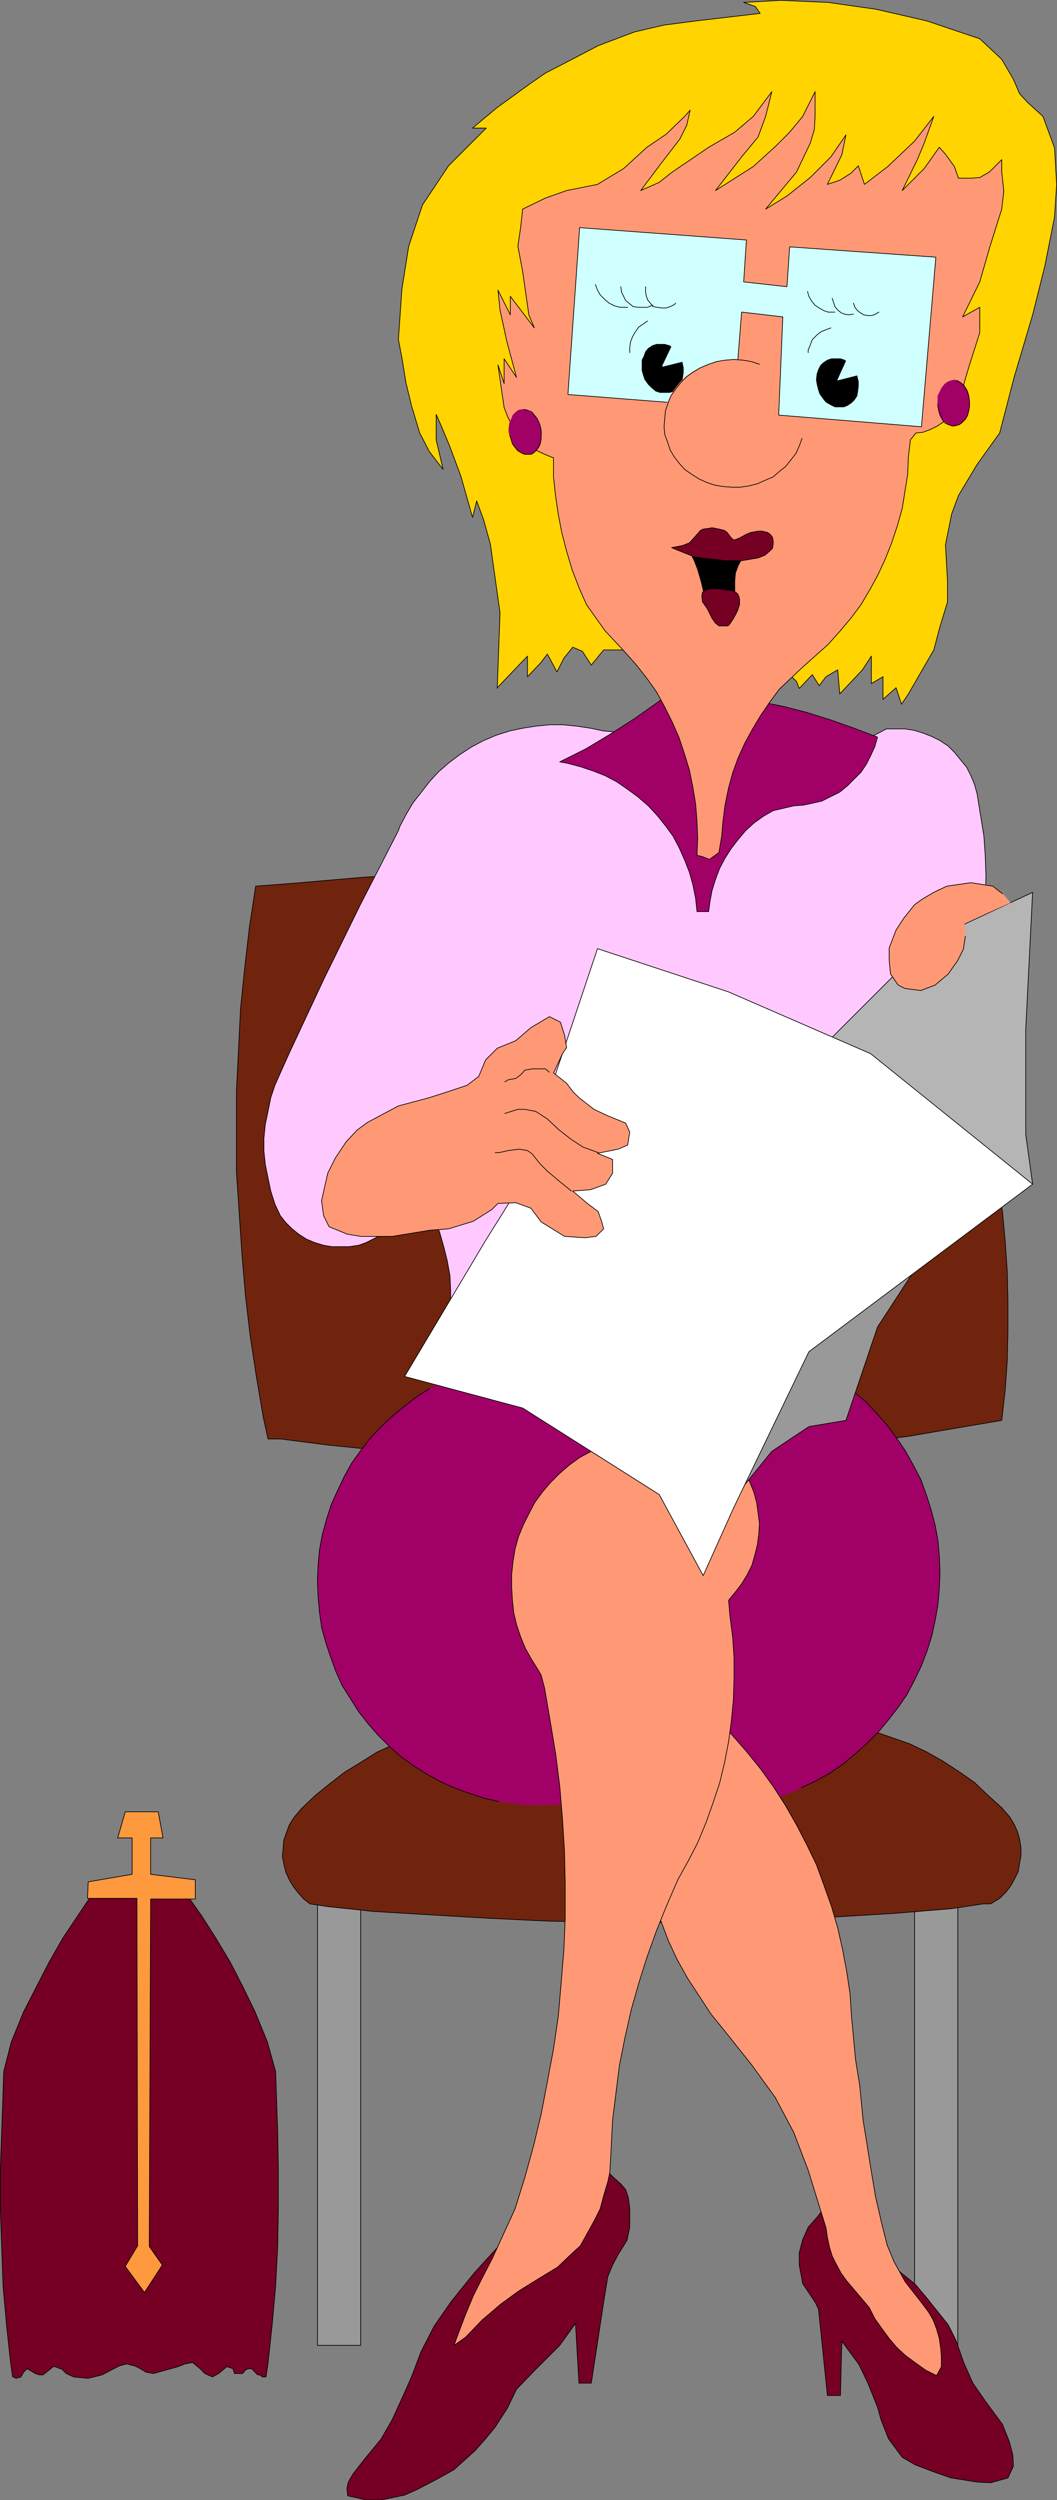 <?xml version="1.0" encoding="UTF-8" standalone="no"?>
<svg
   version="1.0"
   width="65.844mm"
   height="155.668mm"
   id="svg79"
   sodipodi:docname="Waiting 2.wmf"
   xmlns:inkscape="http://www.inkscape.org/namespaces/inkscape"
   xmlns:sodipodi="http://sodipodi.sourceforge.net/DTD/sodipodi-0.dtd"
   xmlns="http://www.w3.org/2000/svg"
   xmlns:svg="http://www.w3.org/2000/svg">
  <rect width="100%" height="100%" fill="#808080" stroke="none"/>
  <sodipodi:namedview
     id="namedview79"
     pagecolor="#ffffff"
     bordercolor="#000000"
     borderopacity="0.25"
     inkscape:showpageshadow="2"
     inkscape:pageopacity="0.0"
     inkscape:pagecheckerboard="0"
     inkscape:deskcolor="#d1d1d1"
     inkscape:document-units="mm" />
  <defs
     id="defs1">
    <pattern
       id="WMFhbasepattern"
       patternUnits="userSpaceOnUse"
       width="6"
       height="6"
       x="0"
       y="0" />
  </defs>
  <path
     style="fill:#999999;fill-opacity:1;fill-rule:evenodd;stroke:none"
     d="M 74.738,551.914 V 443.81 H 84.919 V 551.914 H 74.738 Z"
     id="path1" />
  <path
     style="fill:none;stroke:#000000;stroke-width:0.162px;stroke-linecap:round;stroke-linejoin:round;stroke-miterlimit:4;stroke-dasharray:none;stroke-opacity:1"
     d="M 74.738,551.914 V 443.81 H 84.919 V 551.914 H 74.738 v 0"
     id="path2" />
  <path
     style="fill:#999999;fill-opacity:1;fill-rule:evenodd;stroke:none"
     d="M 215.327,551.914 V 443.81 h 10.181 v 108.104 z"
     id="path3" />
  <path
     style="fill:none;stroke:#000000;stroke-width:0.162px;stroke-linecap:round;stroke-linejoin:round;stroke-miterlimit:4;stroke-dasharray:none;stroke-opacity:1"
     d="M 215.327,551.914 V 443.81 h 10.181 V 551.914 H 215.327 v 0"
     id="path4" />
  <path
     style="fill:#70240d;fill-opacity:1;fill-rule:evenodd;stroke:none"
     d="m 202.561,406.321 11.635,4.04 4.04,1.939 3.717,2.101 3.717,2.424 3.717,2.585 3.232,3.07 3.232,2.909 1.939,2.262 0.97,1.616 0.808,1.778 0.485,1.778 0.323,1.939 V 436.7 l -0.323,1.778 -0.323,1.939 -0.808,1.616 -0.97,1.778 -1.131,1.454 -1.454,1.454 -2.101,1.293 h -1.778 l -7.433,1.131 -13.736,1.131 -13.413,0.808 -13.736,0.808 -13.736,0.323 -13.574,0.162 h -13.736 l -13.574,-0.323 -13.574,-0.646 -13.736,-0.808 -13.413,-0.808 -10.665,-1.131 -4.202,-0.646 -1.454,-1.131 -1.293,-1.454 -1.131,-1.454 -0.97,-1.616 -0.808,-1.778 -0.485,-1.939 -0.323,-1.778 0.162,-1.939 0.162,-1.939 0.646,-1.778 0.646,-1.778 1.131,-1.778 1.778,-2.101 3.232,-3.07 3.394,-2.747 3.555,-2.747 3.717,-2.262 3.878,-2.424 3.878,-1.778 4.202,-1.778 105.846,-2.424 v 0 z"
     id="path5" />
  <path
     style="fill:none;stroke:#000000;stroke-width:0.162px;stroke-linecap:round;stroke-linejoin:round;stroke-miterlimit:4;stroke-dasharray:none;stroke-opacity:1"
     d="m 202.561,406.321 11.635,4.04 4.04,1.939 3.717,2.101 3.717,2.424 3.717,2.585 3.232,3.07 3.232,2.909 1.939,2.262 0.97,1.616 0.808,1.778 0.485,1.778 0.323,1.939 V 436.7 l -0.323,1.778 -0.323,1.939 -0.808,1.616 -0.97,1.778 -1.131,1.454 -1.454,1.454 -2.101,1.293 h -1.778 l -7.433,1.131 -13.736,1.131 -13.413,0.808 -13.736,0.808 -13.736,0.323 -13.574,0.162 h -13.736 l -13.574,-0.323 -13.574,-0.646 -13.736,-0.808 -13.413,-0.808 -10.665,-1.131 -4.202,-0.646 -1.454,-1.131 -1.293,-1.454 -1.131,-1.454 -0.97,-1.616 -0.808,-1.778 -0.485,-1.939 -0.323,-1.778 0.162,-1.939 0.162,-1.939 0.646,-1.778 0.646,-1.778 1.131,-1.778 1.778,-2.101 3.232,-3.07 3.394,-2.747 3.555,-2.747 3.717,-2.262 3.878,-2.424 3.878,-1.778 4.202,-1.778 105.846,-2.424 v 0"
     id="path6" />
  <path
     style="fill:#70240d;fill-opacity:1;fill-rule:evenodd;stroke:none"
     d="m 234.234,274.301 0.808,3.878 0.97,6.948 0.646,6.948 0.485,7.11 0.162,6.948 v 7.11 l -0.162,6.948 -0.485,6.948 -0.808,7.11 -10.504,1.778 -11.312,1.939 -11.312,1.454 -11.473,1.454 -11.312,1.131 -11.473,0.646 -11.312,0.646 -11.473,0.323 h -11.473 l -11.473,-0.162 -11.312,-0.485 -11.312,-0.646 -11.473,-1.131 -11.312,-1.131 -11.312,-1.454 h -2.909 l -1.131,-5.171 -1.616,-9.534 -1.454,-9.534 -1.131,-9.695 -0.808,-9.534 -0.646,-9.695 -0.646,-9.534 v -9.695 -9.534 l 0.485,-9.695 0.485,-9.695 0.97,-9.534 1.131,-9.695 1.454,-9.534 8.565,-0.646 16.806,-1.454 16.968,-0.97 16.806,-0.808 16.968,-0.485 98.089,70.131 v 0 z"
     id="path7" />
  <path
     style="fill:none;stroke:#000000;stroke-width:0.162px;stroke-linecap:round;stroke-linejoin:round;stroke-miterlimit:4;stroke-dasharray:none;stroke-opacity:1"
     d="m 234.234,274.301 0.808,3.878 0.97,6.948 0.646,6.948 0.485,7.11 0.162,6.948 v 7.11 l -0.162,6.948 -0.485,6.948 -0.808,7.11 -10.504,1.778 -11.312,1.939 -11.312,1.454 -11.473,1.454 -11.312,1.131 -11.473,0.646 -11.312,0.646 -11.473,0.323 h -11.473 l -11.473,-0.162 -11.312,-0.485 -11.312,-0.646 -11.473,-1.131 -11.312,-1.131 -11.312,-1.454 h -2.909 l -1.131,-5.171 -1.616,-9.534 -1.454,-9.534 -1.131,-9.695 -0.808,-9.534 -0.646,-9.695 -0.646,-9.534 v -9.695 -9.534 l 0.485,-9.695 0.485,-9.695 0.97,-9.534 1.131,-9.695 1.454,-9.534 8.565,-0.646 16.806,-1.454 16.968,-0.97 16.806,-0.808 16.968,-0.485 98.089,70.131 v 0"
     id="path8" />
  <path
     style="fill:#750023;fill-opacity:1;fill-rule:evenodd;stroke:none"
     d="m 143.094,511.032 1.454,1.454 1.616,1.454 1.131,1.293 0.646,1.939 0.323,2.424 v 4.525 l -0.646,3.07 -2.101,3.393 -1.293,2.424 -1.131,2.747 -0.97,5.979 -2.909,19.068 h -2.909 l -0.808,-14.058 -3.717,5.171 -5.817,5.817 -4.363,4.525 -2.101,4.363 -2.909,4.525 -2.262,2.747 -2.424,2.747 -5.009,4.525 -4.04,2.262 -4.686,2.424 -2.909,1.293 -5.494,1.131 h -3.555 l -4.363,-0.97 -0.162,-1.778 0.323,-1.454 1.131,-1.939 2.909,-3.717 3.717,-4.525 2.586,-4.525 2.586,-5.656 1.939,-4.363 2.262,-5.979 3.07,-5.979 4.04,-5.817 5.333,-6.625 4.848,-5.332 3.717,-3.878 5.817,-3.07 17.129,-11.473 v 0 z"
     id="path9" />
  <path
     style="fill:none;stroke:#000000;stroke-width:0.162px;stroke-linecap:round;stroke-linejoin:round;stroke-miterlimit:4;stroke-dasharray:none;stroke-opacity:1"
     d="m 143.094,511.032 1.454,1.454 1.616,1.454 1.131,1.293 0.646,1.939 0.323,2.424 v 4.525 l -0.646,3.07 -2.101,3.393 -1.293,2.424 -1.131,2.747 -0.97,5.979 -2.909,19.068 h -2.909 l -0.808,-14.058 -3.717,5.171 -5.817,5.817 -4.363,4.525 -2.101,4.363 -2.909,4.525 -2.262,2.747 -2.424,2.747 -5.009,4.525 -4.04,2.262 -4.686,2.424 -2.909,1.293 -5.494,1.131 h -3.555 l -4.363,-0.97 -0.162,-1.778 0.323,-1.454 1.131,-1.939 2.909,-3.717 3.717,-4.525 2.586,-4.525 2.586,-5.656 1.939,-4.363 2.262,-5.979 3.07,-5.979 4.04,-5.817 5.333,-6.625 4.848,-5.332 3.717,-3.878 5.817,-3.07 17.129,-11.473 v 0"
     id="path10" />
  <path
     style="fill:#750023;fill-opacity:1;fill-rule:evenodd;stroke:none"
     d="m 194.805,518.304 -2.101,3.07 -2.424,2.747 -1.293,2.909 -0.808,3.07 v 2.909 l 0.808,4.363 2.909,4.363 0.808,1.616 2.101,20.36 h 3.07 l 0.323,-12.766 4.04,5.494 2.101,4.363 2.262,5.656 0.808,2.909 1.778,4.525 3.232,4.363 3.07,1.778 4.686,1.778 3.717,1.293 6.141,0.97 3.232,0.162 4.04,-1.131 1.293,-2.747 -0.162,-2.747 -0.808,-3.07 -1.616,-4.04 -4.04,-5.494 -2.909,-4.201 -2.101,-4.686 -1.939,-5.494 -1.778,-3.555 -5.171,-6.464 -2.586,-3.07 -5.979,-4.848 -5.979,-4.04 -8.726,-10.342 z"
     id="path11" />
  <path
     style="fill:none;stroke:#000000;stroke-width:0.162px;stroke-linecap:round;stroke-linejoin:round;stroke-miterlimit:4;stroke-dasharray:none;stroke-opacity:1"
     d="m 194.805,518.304 -2.101,3.07 -2.424,2.747 -1.293,2.909 -0.808,3.07 v 2.909 l 0.808,4.363 2.909,4.363 0.808,1.616 2.101,20.36 h 3.07 l 0.323,-12.766 4.04,5.494 2.101,4.363 2.262,5.656 0.808,2.909 1.778,4.525 3.232,4.363 3.07,1.778 4.686,1.778 3.717,1.293 6.141,0.97 3.232,0.162 4.04,-1.131 1.293,-2.747 -0.162,-2.747 -0.808,-3.07 -1.616,-4.04 -4.04,-5.494 -2.909,-4.201 -2.101,-4.686 -1.939,-5.494 -1.778,-3.555 -5.171,-6.464 -2.586,-3.07 -5.979,-4.848 -5.979,-4.04 -8.726,-10.342 v 0"
     id="path12" />
  <path
     style="fill:#a10066;fill-opacity:1;fill-rule:evenodd;stroke:none"
     d="m 139.215,423.288 -3.555,0.808 -3.717,0.485 -3.717,0.162 h -3.555 l -3.555,-0.323 -3.555,-0.485 -3.717,-0.808 -3.394,-1.131 -3.555,-1.293 -3.232,-1.454 -3.232,-1.778 -3.07,-1.939 -2.909,-2.101 -2.747,-2.424 -2.586,-2.585 -2.424,-2.747 -2.262,-2.909 -1.939,-3.07 -1.939,-3.07 -1.454,-3.232 -1.293,-3.555 -1.131,-3.393 -0.97,-3.555 -0.485,-3.555 -0.323,-3.555 -0.162,-3.717 0.162,-3.717 0.323,-3.555 0.646,-3.555 0.97,-3.555 1.131,-3.555 1.454,-3.232 1.616,-3.393 1.778,-3.232 2.101,-2.909 2.262,-2.909 2.424,-2.585 2.747,-2.585 2.747,-2.262 2.909,-2.262 3.07,-1.939 14.705,-7.272 13.089,-2.747 h 7.433 l 5.817,4.363 5.817,1.454 11.635,4.201 h 8.888 l 5.817,-1.293 21.977,-1.616 1.778,1.293 2.909,2.262 2.909,2.424 2.586,2.747 2.424,2.747 2.262,3.07 2.101,3.07 1.778,3.232 1.778,3.393 1.293,3.555 1.131,3.555 0.97,3.717 0.646,3.555 0.323,3.717 0.162,3.878 -0.162,3.717 -0.323,3.717 -0.646,3.717 -0.808,3.717 -1.131,3.555 -1.293,3.393 -1.616,3.393 -1.778,3.393 -2.101,3.07 -2.262,2.909 -2.424,2.909 -2.747,2.747 -2.747,2.424 -2.909,2.424 -3.07,2.101 -3.232,1.778 -3.394,1.616 -3.394,1.454 -3.555,1.293 h -42.5 v 0 z"
     id="path13" />
  <path
     style="fill:none;stroke:#a10066;stroke-width:0.162px;stroke-linecap:round;stroke-linejoin:round;stroke-miterlimit:4;stroke-dasharray:none;stroke-opacity:1"
     d="m 139.215,423.288 -3.555,0.808 -3.717,0.485 -3.717,0.162 h -3.555 l -3.555,-0.323 -3.555,-0.485 -3.717,-0.808 -3.394,-1.131 -3.555,-1.293 -3.232,-1.454 -3.232,-1.778 -3.07,-1.939 -2.909,-2.101 -2.747,-2.424 -2.586,-2.585 -2.424,-2.747 -2.262,-2.909 -1.939,-3.07 -1.939,-3.07 -1.454,-3.232 -1.293,-3.555 -1.131,-3.393 -0.97,-3.555 -0.485,-3.555 -0.323,-3.555 -0.162,-3.717 0.162,-3.717 0.323,-3.555 0.646,-3.555 0.97,-3.555 1.131,-3.555 1.454,-3.232 1.616,-3.393 1.778,-3.232 2.101,-2.909 2.262,-2.909 2.424,-2.585 2.747,-2.585 2.747,-2.262 2.909,-2.262 3.07,-1.939 14.705,-7.272 13.089,-2.747 h 7.433 l 5.817,4.363 5.817,1.454 11.635,4.201 h 8.888 l 5.817,-1.293 21.977,-1.616 1.778,1.293 2.909,2.262 2.909,2.424 2.586,2.747 2.424,2.747 2.262,3.07 2.101,3.07 1.778,3.232 1.778,3.393 1.293,3.555 1.131,3.555 0.97,3.717 0.646,3.555 0.323,3.717 0.162,3.878 -0.162,3.717 -0.323,3.717 -0.646,3.717 -0.808,3.717 -1.131,3.555 -1.293,3.393 -1.616,3.393 -1.778,3.393 -2.101,3.07 -2.262,2.909 -2.424,2.909 -2.747,2.747 -2.747,2.424 -2.909,2.424 -3.07,2.101 -3.232,1.778 -3.394,1.616 -3.394,1.454 -3.555,1.293 h -42.5 v 0"
     id="path14" />
  <path
     style="fill:#ff9975;fill-opacity:1;fill-rule:evenodd;stroke:none"
     d="m 152.305,442.356 1.454,4.848 1.778,4.686 1.778,4.686 2.101,4.525 2.424,4.363 2.747,4.201 2.747,4.201 4.04,5.009 5.656,7.11 5.494,7.595 4.363,8.241 3.394,8.888 4.202,13.574 0.323,2.262 0.485,2.262 0.646,2.101 0.97,1.939 1.131,2.101 1.293,1.778 5.333,6.302 1.293,2.585 1.616,2.262 1.778,2.424 1.778,2.101 2.101,1.939 2.424,1.778 2.262,1.616 2.586,1.293 1.131,-2.101 v -2.262 l -0.162,-2.101 -0.323,-2.262 -0.646,-2.262 -0.808,-2.101 -1.131,-1.939 -1.454,-1.939 -4.04,-5.171 -2.586,-4.686 -1.616,-3.878 -1.293,-5.171 -1.454,-6.302 -1.131,-6.787 -0.97,-6.14 -0.808,-5.009 -0.808,-8.241 -0.97,-5.979 -0.97,-10.342 -0.323,-5.171 -0.808,-5.333 -0.97,-5.171 -1.131,-5.009 -1.454,-5.009 -1.778,-5.009 -1.778,-4.848 -2.262,-4.686 -2.424,-4.686 -2.586,-4.525 -2.909,-4.525 -2.909,-4.04 -3.394,-4.201 -3.394,-3.878 -3.717,-3.878 -3.07,-2.909 -13.251,40.883 z"
     id="path15" />
  <path
     style="fill:none;stroke:#000000;stroke-width:0.162px;stroke-linecap:round;stroke-linejoin:round;stroke-miterlimit:4;stroke-dasharray:none;stroke-opacity:1"
     d="m 152.305,442.356 1.454,4.848 1.778,4.686 1.778,4.686 2.101,4.525 2.424,4.363 2.747,4.201 2.747,4.201 4.04,5.009 5.656,7.11 5.494,7.595 4.363,8.241 3.394,8.888 4.202,13.574 0.323,2.262 0.485,2.262 0.646,2.101 0.97,1.939 1.131,2.101 1.293,1.778 5.333,6.302 1.293,2.585 1.616,2.262 1.778,2.424 1.778,2.101 2.101,1.939 2.424,1.778 2.262,1.616 2.586,1.293 1.131,-2.101 v -2.262 l -0.162,-2.101 -0.323,-2.262 -0.646,-2.262 -0.808,-2.101 -1.131,-1.939 -1.454,-1.939 -4.04,-5.171 -2.586,-4.686 -1.616,-3.878 -1.293,-5.171 -1.454,-6.302 -1.131,-6.787 -0.97,-6.14 -0.808,-5.009 -0.808,-8.241 -0.97,-5.979 -0.97,-10.342 -0.323,-5.171 -0.808,-5.333 -0.97,-5.171 -1.131,-5.009 -1.454,-5.009 -1.778,-5.009 -1.778,-4.848 -2.262,-4.686 -2.424,-4.686 -2.586,-4.525 -2.909,-4.525 -2.909,-4.04 -3.394,-4.201 -3.394,-3.878 -3.717,-3.878 -3.07,-2.909 -13.251,40.883 v 0"
     id="path16" />
  <path
     style="fill:#ff9975;fill-opacity:1;fill-rule:evenodd;stroke:none"
     d="m 169.919,340.069 0.808,0.646 1.778,1.778 1.616,2.101 1.293,2.101 1.131,2.101 0.97,2.424 0.646,2.424 0.323,2.424 0.323,2.424 -0.162,2.585 -0.323,2.424 -0.646,2.585 -0.646,2.262 -1.131,2.262 -1.293,2.101 -1.616,2.101 -1.454,1.778 0.323,3.717 0.646,5.009 0.323,4.848 v 4.848 l -0.162,5.009 -0.485,5.009 -0.646,4.848 -0.97,5.009 -1.131,4.686 -1.616,4.848 -1.616,4.525 -1.939,4.686 -2.262,4.363 -2.424,4.363 -2.586,5.979 -2.424,5.979 -2.262,6.302 -1.939,6.14 -1.778,6.302 -1.454,6.464 -1.293,6.464 -0.808,6.464 -0.808,6.464 -0.323,6.464 -0.323,5.817 -0.485,2.262 -0.97,3.232 -0.808,3.07 -1.454,2.909 -3.232,5.817 -1.778,1.616 -3.555,3.393 -4.525,2.747 -4.686,2.909 -4.202,3.07 -4.363,3.717 -3.878,4.04 -2.747,1.939 0.808,-2.262 1.778,-4.686 1.939,-4.686 2.262,-4.525 2.262,-4.363 5.333,-11.635 2.262,-7.272 2.101,-7.595 1.778,-7.433 1.454,-7.595 1.454,-7.756 1.131,-7.756 0.646,-7.595 0.646,-7.756 0.323,-7.756 v -7.756 l -0.162,-7.756 -0.485,-7.756 -0.646,-7.756 -0.97,-7.595 -1.293,-7.756 -1.293,-7.595 -0.808,-3.07 -0.646,-1.131 -1.616,-2.585 -1.454,-2.585 -1.131,-2.747 -0.97,-2.909 -0.646,-2.747 -0.323,-3.07 -0.162,-2.909 v -3.07 l 0.323,-3.07 0.485,-2.909 0.808,-2.909 1.131,-2.747 1.293,-2.585 1.454,-2.747 1.778,-2.424 1.939,-2.262 2.101,-2.101 2.262,-1.939 2.424,-1.778 2.747,-1.454 30.703,-1.454 z"
     id="path17" />
  <path
     style="fill:none;stroke:#000000;stroke-width:0.162px;stroke-linecap:round;stroke-linejoin:round;stroke-miterlimit:4;stroke-dasharray:none;stroke-opacity:1"
     d="m 169.919,340.069 0.808,0.646 1.778,1.778 1.616,2.101 1.293,2.101 1.131,2.101 0.97,2.424 0.646,2.424 0.323,2.424 0.323,2.424 -0.162,2.585 -0.323,2.424 -0.646,2.585 -0.646,2.262 -1.131,2.262 -1.293,2.101 -1.616,2.101 -1.454,1.778 0.323,3.717 0.646,5.009 0.323,4.848 v 4.848 l -0.162,5.009 -0.485,5.009 -0.646,4.848 -0.97,5.009 -1.131,4.686 -1.616,4.848 -1.616,4.525 -1.939,4.686 -2.262,4.363 -2.424,4.363 -2.586,5.979 -2.424,5.979 -2.262,6.302 -1.939,6.14 -1.778,6.302 -1.454,6.464 -1.293,6.464 -0.808,6.464 -0.808,6.464 -0.323,6.464 -0.323,5.817 -0.485,2.262 -0.97,3.232 -0.808,3.07 -1.454,2.909 -3.232,5.817 -1.778,1.616 -3.555,3.393 -4.525,2.747 -4.686,2.909 -4.202,3.07 -4.363,3.717 -3.878,4.04 -2.747,1.939 0.808,-2.262 1.778,-4.686 1.939,-4.686 2.262,-4.525 2.262,-4.363 5.333,-11.635 2.262,-7.272 2.101,-7.595 1.778,-7.433 1.454,-7.595 1.454,-7.756 1.131,-7.756 0.646,-7.595 0.646,-7.756 0.323,-7.756 v -7.756 l -0.162,-7.756 -0.485,-7.756 -0.646,-7.756 -0.97,-7.595 -1.293,-7.756 -1.293,-7.595 -0.808,-3.07 -0.646,-1.131 -1.616,-2.585 -1.454,-2.585 -1.131,-2.747 -0.97,-2.909 -0.646,-2.747 -0.323,-3.07 -0.162,-2.909 v -3.07 l 0.323,-3.07 0.485,-2.909 0.808,-2.909 1.131,-2.747 1.293,-2.585 1.454,-2.747 1.778,-2.424 1.939,-2.262 2.101,-2.101 2.262,-1.939 2.424,-1.778 2.747,-1.454 30.703,-1.454 v 0"
     id="path18" />
  <path
     style="fill:none;stroke:#000000;stroke-width:0.162px;stroke-linecap:round;stroke-linejoin:round;stroke-miterlimit:4;stroke-dasharray:none;stroke-opacity:1"
     d="m 198.036,325.202 2.909,2.262 2.909,2.424 2.586,2.747 2.424,2.747 2.262,3.07 2.101,3.07 1.778,3.232 1.778,3.393 1.293,3.555 1.131,3.555 0.97,3.717 0.646,3.555 0.323,3.717 0.162,3.878 -0.162,3.717 -0.323,3.717 -0.646,3.717 -0.808,3.717 -1.131,3.555 -1.293,3.393 -1.616,3.393 -1.778,3.393 -2.101,3.07 -2.262,2.909 -2.424,2.909 -2.747,2.747 -2.747,2.424 -2.909,2.424 -3.07,2.101 -3.232,1.778 -3.394,1.616"
     id="path19" />
  <path
     style="fill:none;stroke:#000000;stroke-width:0.162px;stroke-linecap:round;stroke-linejoin:round;stroke-miterlimit:4;stroke-dasharray:none;stroke-opacity:1"
     d="m 117.4,423.934 -3.555,-0.808 -3.394,-1.131 -3.555,-1.293 -3.232,-1.454 -3.232,-1.778 -3.07,-1.939 -2.909,-2.101 -2.747,-2.424 -2.586,-2.585 -2.424,-2.747 -2.262,-2.909 -1.939,-3.07 -1.939,-3.07 -1.454,-3.232 -1.293,-3.555 -1.131,-3.393 -0.97,-3.555 -0.485,-3.555 -0.323,-3.555 -0.162,-3.717 0.162,-3.717 0.323,-3.555 0.646,-3.555 0.97,-3.555 1.131,-3.555 1.454,-3.232 1.616,-3.393 1.778,-3.232 2.101,-2.909 2.262,-2.909 2.424,-2.585 2.747,-2.585 2.747,-2.262 2.909,-2.262 3.07,-1.939"
     id="path20" />
  <path
     style="fill:#ffc9ff;fill-opacity:1;fill-rule:evenodd;stroke:none"
     d="m 121.601,319.546 8.726,-2.747 8.726,3.717 10.181,2.747 6.787,2.424 6.787,1.778 13.089,-1.778 5.817,-35.227 42.338,-46.861 1.939,-4.525 1.616,-4.363 1.293,-4.686 1.131,-4.686 0.808,-4.686 0.808,-4.686 0.323,-4.848 0.162,-4.848 -0.162,-4.848 -0.323,-4.686 -1.616,-10.019 -0.646,-2.262 -0.808,-1.939 -0.97,-1.939 -1.454,-1.778 -1.454,-1.778 -1.454,-1.454 -1.939,-1.293 -1.939,-0.97 -2.101,-0.808 -2.101,-0.646 -2.101,-0.323 h -2.101 -2.262 l -3.717,1.939 -8.726,1.454 -35.066,-1.454 -19.068,-1.454 -3.07,-0.646 -3.232,-0.485 -3.232,-0.323 h -3.232 l -3.232,0.323 -3.07,0.485 -3.07,0.646 -3.07,0.97 -3.07,1.293 -2.747,1.454 -2.747,1.778 -2.586,1.939 -2.424,2.101 -2.101,2.262 -4.04,5.171 -1.616,2.747 -1.454,2.747 -0.323,0.97 -8.888,17.29 -8.565,17.452 -8.241,17.613 -2.101,4.686 -1.293,2.909 -0.97,2.909 -0.646,3.232 -0.646,3.07 -0.323,3.232 v 3.07 l 0.323,3.07 0.646,3.232 0.646,3.07 0.97,3.07 1.293,2.747 1.293,1.616 1.454,1.454 1.616,1.293 1.778,1.131 1.939,0.808 2.101,0.646 1.939,0.323 h 4.04 l 2.262,-0.323 1.778,-0.646 1.939,-0.97 1.778,-0.97 1.778,-1.293 1.454,-1.616 1.293,-1.454 0.808,-1.454 4.525,-3.07 0.97,1.939 1.454,3.07 1.293,3.393 0.97,3.393 0.808,3.232 0.646,3.555 0.162,3.393 v 3.393 l -0.162,3.555 -0.162,3.393 -0.485,3.393 -0.808,3.232 -1.293,4.848 z"
     id="path21" />
  <path
     style="fill:none;stroke:#000000;stroke-width:0.162px;stroke-linecap:round;stroke-linejoin:round;stroke-miterlimit:4;stroke-dasharray:none;stroke-opacity:1"
     d="m 121.601,319.546 8.726,-2.747 8.726,3.717 10.181,2.747 6.787,2.424 6.787,1.778 13.089,-1.778 5.817,-35.227 42.338,-46.861 1.939,-4.525 1.616,-4.363 1.293,-4.686 1.131,-4.686 0.808,-4.686 0.808,-4.686 0.323,-4.848 0.162,-4.848 -0.162,-4.848 -0.323,-4.686 -1.616,-10.019 -0.646,-2.262 -0.808,-1.939 -0.97,-1.939 -1.454,-1.778 -1.454,-1.778 -1.454,-1.454 -1.939,-1.293 -1.939,-0.97 -2.101,-0.808 -2.101,-0.646 -2.101,-0.323 h -2.101 -2.262 l -3.717,1.939 -8.726,1.454 -35.066,-1.454 -19.068,-1.454 -3.07,-0.646 -3.232,-0.485 -3.232,-0.323 h -3.232 l -3.232,0.323 -3.07,0.485 -3.07,0.646 -3.07,0.97 -3.07,1.293 -2.747,1.454 -2.747,1.778 -2.586,1.939 -2.424,2.101 -2.101,2.262 -4.04,5.171 -1.616,2.747 -1.454,2.747 -0.323,0.97 -8.888,17.29 -8.565,17.452 -8.241,17.613 -2.101,4.686 -1.293,2.909 -0.97,2.909 -0.646,3.232 -0.646,3.07 -0.323,3.232 v 3.07 l 0.323,3.07 0.646,3.232 0.646,3.07 0.97,3.07 1.293,2.747 1.293,1.616 1.454,1.454 1.616,1.293 1.778,1.131 1.939,0.808 2.101,0.646 1.939,0.323 h 4.04 l 2.262,-0.323 1.778,-0.646 1.939,-0.97 1.778,-0.97 1.778,-1.293 1.454,-1.616 1.293,-1.454 0.808,-1.454 4.525,-3.07 0.97,1.939 1.454,3.07 1.293,3.393 0.97,3.393 0.808,3.232 0.646,3.555 0.162,3.393 v 3.393 l -0.162,3.555 -0.162,3.393 -0.485,3.393 -0.808,3.232 -1.293,4.848 18.422,-5.817 v 0"
     id="path22" />
  <path
     style="fill:#a10066;fill-opacity:1;fill-rule:evenodd;stroke:none"
     d="m 177.191,164.581 1.293,0.485 5.817,1.131 5.656,1.454 5.656,1.778 5.494,1.939 5.494,2.101 -0.646,2.262 -0.97,2.101 -0.97,1.939 -1.293,1.939 -1.616,1.616 -1.616,1.616 -1.778,1.454 -1.939,0.97 -2.262,1.131 -2.101,0.485 -2.262,0.485 -2.262,0.162 -4.848,1.131 -2.262,1.293 -2.262,1.616 -1.939,1.778 -1.778,2.101 -1.616,2.101 -1.454,2.262 -1.293,2.424 -0.97,2.585 -0.808,2.585 -0.485,2.585 -0.323,2.424 h -2.747 l -0.323,-3.07 -0.646,-3.232 -0.808,-2.909 -1.131,-2.909 -1.293,-2.909 -1.454,-2.747 -1.778,-2.424 -1.939,-2.424 -2.101,-2.262 -2.424,-2.101 -2.424,-1.778 -2.586,-1.778 -2.747,-1.454 -2.909,-1.131 -2.909,-0.97 -3.07,-0.808 -1.778,-0.323 6.141,-3.07 5.656,-3.393 5.817,-3.717 5.494,-3.878 4.686,-3.393 17.776,2.909 v 0 z"
     id="path23" />
  <path
     style="fill:none;stroke:#000000;stroke-width:0.162px;stroke-linecap:round;stroke-linejoin:round;stroke-miterlimit:4;stroke-dasharray:none;stroke-opacity:1"
     d="m 177.191,164.581 1.293,0.485 5.817,1.131 5.656,1.454 5.656,1.778 5.494,1.939 5.494,2.101 -0.646,2.262 -0.97,2.101 -0.97,1.939 -1.293,1.939 -1.616,1.616 -1.616,1.616 -1.778,1.454 -1.939,0.97 -2.262,1.131 -2.101,0.485 -2.262,0.485 -2.262,0.162 -4.848,1.131 -2.262,1.293 -2.262,1.616 -1.939,1.778 -1.778,2.101 -1.616,2.101 -1.454,2.262 -1.293,2.424 -0.97,2.585 -0.808,2.585 -0.485,2.585 -0.323,2.424 h -2.747 l -0.323,-3.07 -0.646,-3.232 -0.808,-2.909 -1.131,-2.909 -1.293,-2.909 -1.454,-2.747 -1.778,-2.424 -1.939,-2.424 -2.101,-2.262 -2.424,-2.101 -2.424,-1.778 -2.586,-1.778 -2.747,-1.454 -2.909,-1.131 -2.909,-0.97 -3.07,-0.808 -1.778,-0.323 6.141,-3.07 5.656,-3.393 5.817,-3.717 5.494,-3.878 4.686,-3.393 17.776,2.909 v 0"
     id="path24" />
  <path
     style="fill:#999999;fill-opacity:1;fill-rule:evenodd;stroke:none"
     d="m 169.919,356.066 11.797,-14.543 8.726,-5.817 8.726,-1.454 7.433,-21.976 13.251,-20.36 -27.956,-1.454 -13.251,19.068 -8.726,46.7 v 0 z"
     id="path25" />
  <path
     style="fill:none;stroke:#000000;stroke-width:0.162px;stroke-linecap:round;stroke-linejoin:round;stroke-miterlimit:4;stroke-dasharray:none;stroke-opacity:1"
     d="m 169.919,356.066 11.797,-14.543 8.726,-5.817 8.726,-1.454 7.433,-21.976 13.251,-20.36 -27.956,-1.454 -13.251,19.068 -8.726,46.7 v 0"
     id="path26" />
  <path
     style="fill:#b5b5b5;fill-opacity:1;fill-rule:evenodd;stroke:none"
     d="m 187.533,252.486 23.431,-23.431 13.089,-10.18 19.068,-8.888 -1.616,32.157 v 24.885 l 1.616,11.635 -39.591,8.888 -15.998,-35.065 z"
     id="path27" />
  <path
     style="fill:none;stroke:#000000;stroke-width:0.162px;stroke-linecap:round;stroke-linejoin:round;stroke-miterlimit:4;stroke-dasharray:none;stroke-opacity:1"
     d="m 187.533,252.486 23.431,-23.431 13.089,-10.18 19.068,-8.888 -1.616,32.157 v 24.885 l 1.616,11.635 -39.591,8.888 -15.998,-35.065 v 0"
     id="path28" />
  <path
     style="fill:#ffffff;fill-opacity:1;fill-rule:evenodd;stroke:none"
     d="m 243.122,278.664 -52.68,39.428 -17.614,36.52 -7.272,16.159 -10.342,-19.068 -32.158,-20.36 -27.795,-7.433 19.068,-31.995 7.272,-11.635 19.068,-57.042 30.865,10.18 33.45,14.543 38.137,30.702 z"
     id="path29" />
  <path
     style="fill:none;stroke:#000000;stroke-width:0.162px;stroke-linecap:round;stroke-linejoin:round;stroke-miterlimit:4;stroke-dasharray:none;stroke-opacity:1"
     d="m 243.122,278.664 -52.68,39.428 -17.614,36.52 -7.272,16.159 -10.342,-19.068 -32.158,-20.36 -27.795,-7.433 19.068,-31.995 7.272,-11.635 19.068,-57.042 30.865,10.18 33.45,14.543 38.137,30.702 v 0"
     id="path30" />
  <path
     style="fill:#ff9975;fill-opacity:1;fill-rule:evenodd;stroke:none"
     d="m 227.285,220.329 -0.485,3.07 -1.293,2.585 -2.262,3.232 -3.07,2.585 -3.394,1.293 -3.717,-0.485 -1.616,-0.808 -1.778,-2.585 -0.323,-3.232 v -2.909 l 1.616,-4.201 1.778,-2.747 2.586,-3.232 1.778,-1.293 2.747,-1.616 3.07,-1.454 5.656,-0.808 5.171,0.808 2.262,1.778 1.778,2.101 -10.827,4.848 0.323,3.232 v 0 z"
     id="path31" />
  <path
     style="fill:none;stroke:#ff9975;stroke-width:0.162px;stroke-linecap:round;stroke-linejoin:round;stroke-miterlimit:4;stroke-dasharray:none;stroke-opacity:1"
     d="m 227.285,220.329 -0.485,3.07 -1.293,2.585 -2.262,3.232 -3.07,2.585 -3.394,1.293 -3.717,-0.485 -1.616,-0.808 -1.778,-2.585 -0.323,-3.232 v -2.909 l 1.616,-4.201 1.778,-2.747 2.586,-3.232 1.778,-1.293 2.747,-1.616 3.07,-1.454 5.656,-0.808 5.171,0.808 2.262,1.778 1.778,2.101 -10.827,4.848 0.323,3.232 v 0"
     id="path32" />
  <path
     style="fill:#ff9975;fill-opacity:1;fill-rule:evenodd;stroke:none"
     d="m 81.849,290.46 -4.363,-1.778 -1.293,-2.585 -0.485,-3.555 1.454,-6.464 1.778,-3.555 2.586,-3.878 2.586,-2.747 2.424,-1.778 7.272,-3.878 7.272,-1.939 4.525,-1.454 4.363,-1.454 2.747,-2.101 1.616,-3.878 2.747,-2.747 4.363,-1.778 3.555,-3.07 4.363,-2.585 2.586,1.293 0.97,3.07 0.485,2.909 -0.97,1.454 -2.101,4.525 3.07,2.424 1.454,1.939 1.454,1.454 3.555,2.747 3.07,1.454 4.363,1.778 0.97,2.101 -0.485,3.07 -2.262,0.97 -4.848,0.97 3.555,1.454 v 1.454 1.778 l -1.616,2.585 -3.555,1.293 -4.202,0.323 3.232,2.747 2.747,2.101 0.808,2.262 0.485,1.778 -1.778,1.778 -2.586,0.323 -4.848,-0.323 -5.494,-3.393 -2.424,-3.232 -3.555,-1.293 -4.202,0.162 -1.454,1.454 -4.363,2.747 -5.817,1.778 -4.363,0.323 -8.888,1.454 h -4.202 -3.232 l -2.909,-0.485 v 0 z"
     id="path33" />
  <path
     style="fill:none;stroke:#000000;stroke-width:0.162px;stroke-linecap:round;stroke-linejoin:round;stroke-miterlimit:4;stroke-dasharray:none;stroke-opacity:1"
     d="m 81.849,290.46 -4.363,-1.778 -1.293,-2.585 -0.485,-3.555 1.454,-6.464 1.778,-3.555 2.586,-3.878 2.586,-2.747 2.424,-1.778 7.272,-3.878 7.272,-1.939 4.525,-1.454 4.363,-1.454 2.747,-2.101 1.616,-3.878 2.747,-2.747 4.363,-1.778 3.555,-3.07 4.363,-2.585 2.586,1.293 0.97,3.07 0.485,2.909 -0.97,1.454 -2.101,4.525 3.07,2.424 1.454,1.939 1.454,1.454 3.555,2.747 3.07,1.454 4.363,1.778 0.97,2.101 -0.485,3.07 -2.262,0.97 -4.848,0.97 3.555,1.454 v 1.454 1.778 l -1.616,2.585 -3.555,1.293 -4.202,0.323 3.232,2.747 2.747,2.101 0.808,2.262 0.485,1.778 -1.778,1.778 -2.586,0.323 -4.848,-0.323 -5.494,-3.393 -2.424,-3.232 -3.555,-1.293 -4.202,0.162 -1.454,1.454 -4.363,2.747 -5.817,1.778 -4.363,0.323 -8.888,1.454 h -4.202 -3.232 l -2.909,-0.485 v 0"
     id="path34" />
  <path
     style="fill:none;stroke:#000000;stroke-width:0.162px;stroke-linecap:round;stroke-linejoin:round;stroke-miterlimit:4;stroke-dasharray:none;stroke-opacity:1"
     d="m 227.285,220.329 -0.485,3.07 -1.293,2.585 -2.262,3.232 -3.07,2.585 -3.394,1.293 -3.717,-0.485 -1.616,-0.808 -1.778,-2.585 -0.323,-3.232 v -2.909 l 1.616,-4.201 1.778,-2.747 2.586,-3.232 1.778,-1.293 2.747,-1.616 3.07,-1.454 5.656,-0.808 5.171,0.808 2.262,1.778"
     id="path35" />
  <path
     style="fill:none;stroke:#000000;stroke-width:0.162px;stroke-linecap:round;stroke-linejoin:round;stroke-miterlimit:4;stroke-dasharray:none;stroke-opacity:1"
     d="m 129.358,252.325 -0.97,-0.808 h -1.293 -1.778 l -1.778,0.323 -0.808,0.97 -1.293,0.97 -1.778,0.323 -0.808,0.485"
     id="path36" />
  <path
     style="fill:none;stroke:#000000;stroke-width:0.162px;stroke-linecap:round;stroke-linejoin:round;stroke-miterlimit:4;stroke-dasharray:none;stroke-opacity:1"
     d="m 140.831,271.231 -3.555,-1.293 -2.747,-1.778 -2.909,-2.262 -2.747,-2.585 -2.747,-1.778 -2.586,-0.485 h -1.616 l -3.07,0.97"
     id="path37" />
  <path
     style="fill:none;stroke:#000000;stroke-width:0.162px;stroke-linecap:round;stroke-linejoin:round;stroke-miterlimit:4;stroke-dasharray:none;stroke-opacity:1"
     d="m 134.529,280.28 -2.586,-2.101 -3.07,-2.585 -1.778,-1.778 -1.778,-2.262 -1.131,-0.808 -1.939,-0.323 -2.586,0.323 -2.101,0.485 h -0.97"
     id="path38" />
  <path
     style="fill:#ffd400;fill-opacity:1;fill-rule:evenodd;stroke:none"
     d="m 117.077,161.834 7.11,-7.433 v 4.848 l 3.07,-3.232 1.616,-2.101 2.262,4.201 1.616,-3.232 2.101,-2.585 2.262,0.97 2.101,3.232 2.909,-3.555 h 7.272 l 30.865,3.07 4.363,1.454 2.909,2.909 0.646,1.616 3.07,-3.232 1.616,2.585 1.616,-2.101 2.747,-1.616 0.485,5.656 5.333,-5.656 2.101,-3.232 v 6.464 l 2.747,-1.616 v 5.333 l 3.07,-2.747 1.293,3.878 1.616,-2.424 5.979,-10.342 1.454,-5.494 1.778,-5.817 v -4.848 l -0.485,-8.564 1.454,-7.272 1.616,-4.363 4.363,-7.272 5.333,-7.433 3.394,-13.089 4.363,-14.705 2.909,-11.635 2.262,-11.473 0.485,-7.595 -0.485,-8.564 -2.747,-7.433 -3.717,-3.393 -1.778,-1.939 -1.454,-3.393 -2.747,-4.686 -5.171,-4.848 -12.443,-4.201 -11.958,-2.747 -11.312,-1.616 -11.15,-0.485 -8.726,0.485 2.747,0.97 1.131,1.616 -15.19,1.778 -7.433,0.97 -6.949,1.616 -8.565,3.232 -7.11,3.717 -5.333,2.747 -3.717,2.585 -7.595,5.494 -5.817,4.848 h 3.232 l -8.888,8.888 -6.141,9.211 -3.232,9.695 -1.616,10.18 -0.808,11.796 0.808,4.201 0.97,5.979 1.293,5.333 1.939,6.464 2.262,4.363 3.232,4.201 -1.616,-6.948 v -5.979 l 1.293,2.909 1.939,4.686 2.586,6.948 2.747,9.695 0.97,-3.878 1.616,4.363 1.616,5.817 1.131,8.08 1.131,8.08 -0.646,17.775 v 0 z"
     id="path39" />
  <path
     style="fill:none;stroke:#000000;stroke-width:0.162px;stroke-linecap:round;stroke-linejoin:round;stroke-miterlimit:4;stroke-dasharray:none;stroke-opacity:1"
     d="m 117.077,161.834 7.11,-7.433 v 4.848 l 3.07,-3.232 1.616,-2.101 2.262,4.201 1.616,-3.232 2.101,-2.585 2.262,0.97 2.101,3.232 2.909,-3.555 h 7.272 l 30.865,3.07 4.363,1.454 2.909,2.909 0.646,1.616 3.07,-3.232 1.616,2.585 1.616,-2.101 2.747,-1.616 0.485,5.656 5.333,-5.656 2.101,-3.232 v 6.464 l 2.747,-1.616 v 5.333 l 3.07,-2.747 1.293,3.878 1.616,-2.424 5.979,-10.342 1.454,-5.494 1.778,-5.817 v -4.848 l -0.485,-8.564 1.454,-7.272 1.616,-4.363 4.363,-7.272 5.333,-7.433 3.394,-13.089 4.363,-14.705 2.909,-11.635 2.262,-11.473 0.485,-7.595 -0.485,-8.564 -2.747,-7.433 -3.717,-3.393 -1.778,-1.939 -1.454,-3.393 -2.747,-4.686 -5.171,-4.848 -12.443,-4.201 -11.958,-2.747 -11.312,-1.616 -11.15,-0.485 -8.726,0.485 2.747,0.97 1.131,1.616 -15.19,1.778 -7.433,0.97 -6.949,1.616 -8.565,3.232 -7.11,3.717 -5.333,2.747 -3.717,2.585 -7.595,5.494 -5.817,4.848 h 3.232 l -8.888,8.888 -6.141,9.211 -3.232,9.695 -1.616,10.18 -0.808,11.796 0.808,4.201 0.97,5.979 1.293,5.333 1.939,6.464 2.262,4.363 3.232,4.201 -1.616,-6.948 v -5.979 l 1.293,2.909 1.939,4.686 2.586,6.948 2.747,9.695 0.97,-3.878 1.616,4.363 1.616,5.817 1.131,8.08 1.131,8.08 -0.646,17.775 v 0"
     id="path40" />
  <path
     style="fill:#ff9975;fill-opacity:1;fill-rule:evenodd;stroke:none"
     d="m 117.238,85.886 1.454,4.363 v -5.817 l 2.909,4.363 -2.262,-8.403 -1.616,-7.433 -0.485,-4.686 2.909,5.817 v -4.363 l 5.656,7.433 -1.293,-3.07 -1.454,-10.18 -1.131,-5.979 0.646,-4.363 0.485,-4.363 5.333,-2.585 5.009,-1.778 7.272,-1.454 6.141,-3.717 5.494,-5.009 4.525,-3.07 4.363,-4.201 1.293,-1.454 -0.808,3.555 -1.616,3.232 -4.848,6.302 -4.363,5.817 4.363,-1.939 3.07,-2.424 8.565,-5.817 6.141,-3.555 4.363,-3.717 4.363,-5.817 -1.454,5.817 -1.778,4.848 -3.878,4.686 -6.141,7.918 8.888,-5.656 5.333,-4.848 3.232,-3.232 3.07,-3.717 2.909,-5.817 v 5.817 l -0.162,3.07 -0.97,3.232 -3.232,6.787 -7.272,8.726 5.009,-3.07 5.494,-4.363 4.848,-4.848 3.555,-5.171 -0.97,4.686 -3.394,6.948 2.909,-0.97 2.586,-1.616 1.778,-1.778 1.454,4.363 5.494,-4.201 6.302,-5.979 4.525,-5.817 -2.262,6.302 -1.616,3.878 -3.555,7.272 5.171,-5.171 3.555,-5.009 1.454,1.616 2.101,2.909 0.97,2.747 h 2.909 l 2.101,-0.162 2.262,-1.293 2.909,-2.909 v 2.909 l 0.485,4.525 -0.485,4.201 -2.747,8.726 -2.424,8.403 -4.04,8.241 4.04,-2.262 v 5.979 l -2.424,7.595 -1.293,4.363 -0.162,1.778 -0.485,1.616 -0.646,1.616 -0.97,1.616 -1.131,1.293 -1.454,1.131 -1.454,0.97 -1.616,0.808 -1.778,0.646 -1.616,0.162 -1.293,1.616 -0.485,4.04 -0.162,4.04 -0.646,4.04 -0.646,4.04 -1.131,4.04 -1.293,3.878 -1.454,3.717 -1.778,3.878 -1.939,3.555 -2.101,3.555 -2.424,3.232 -2.586,3.07 -2.747,3.07 -5.979,5.333 -2.747,2.585 -2.747,2.585 -2.262,3.07 -2.101,3.07 -1.939,3.232 -1.778,3.232 -1.616,3.555 -1.293,3.555 -0.97,3.555 -0.808,3.878 -0.485,3.717 -0.323,3.717 -0.646,3.878 -2.262,1.616 -1.616,-0.646 -1.293,-0.323 0.162,-4.04 -0.162,-3.878 -0.323,-4.201 -0.646,-3.878 -0.808,-4.04 -1.131,-3.717 -1.293,-3.878 -1.616,-3.717 -1.778,-3.555 -1.939,-3.555 -2.424,-3.393 -2.424,-3.07 -2.747,-3.07 -4.525,-4.848 -4.363,-6.14 -1.778,-4.04 -1.616,-4.201 -1.293,-4.363 -1.131,-4.363 -0.808,-4.201 -0.646,-4.363 -0.485,-4.525 v -4.525 h -0.162 l -1.939,-0.808 -2.101,-0.97 -1.616,-1.293 -1.454,-1.454 -1.454,-1.454 -1.131,-1.778 -0.97,-1.939 -0.808,-2.101 z"
     id="path41" />
  <path
     style="fill:none;stroke:#000000;stroke-width:0.162px;stroke-linecap:round;stroke-linejoin:round;stroke-miterlimit:4;stroke-dasharray:none;stroke-opacity:1"
     d="m 117.238,85.886 1.454,4.363 v -5.817 l 2.909,4.363 -2.262,-8.403 -1.616,-7.433 -0.485,-4.686 2.909,5.817 v -4.363 l 5.656,7.433 -1.293,-3.07 -1.454,-10.18 -1.131,-5.979 0.646,-4.363 0.485,-4.363 5.333,-2.585 5.009,-1.778 7.272,-1.454 6.141,-3.717 5.494,-5.009 4.525,-3.07 4.363,-4.201 1.293,-1.454 -0.808,3.555 -1.616,3.232 -4.848,6.302 -4.363,5.817 4.363,-1.939 3.07,-2.424 8.565,-5.817 6.141,-3.555 4.363,-3.717 4.363,-5.817 -1.454,5.817 -1.778,4.848 -3.878,4.686 -6.141,7.918 8.888,-5.656 5.333,-4.848 3.232,-3.232 3.07,-3.717 2.909,-5.817 v 5.817 l -0.162,3.07 -0.97,3.232 -3.232,6.787 -7.272,8.726 5.009,-3.07 5.494,-4.363 4.848,-4.848 3.555,-5.171 -0.97,4.686 -3.394,6.948 2.909,-0.97 2.586,-1.616 1.778,-1.778 1.454,4.363 5.494,-4.201 6.302,-5.979 4.525,-5.817 -2.262,6.302 -1.616,3.878 -3.555,7.272 5.171,-5.171 3.555,-5.009 1.454,1.616 2.101,2.909 0.97,2.747 h 2.909 l 2.101,-0.162 2.262,-1.293 2.909,-2.909 v 2.909 l 0.485,4.525 -0.485,4.201 -2.747,8.726 -2.424,8.403 -4.04,8.241 4.04,-2.262 v 5.979 l -2.424,7.595 -1.293,4.363 -0.162,1.778 -0.485,1.616 -0.646,1.616 -0.97,1.616 -1.131,1.293 -1.454,1.131 -1.454,0.97 -1.616,0.808 -1.778,0.646 -1.616,0.162 -1.293,1.616 -0.485,4.04 -0.162,4.04 -0.646,4.04 -0.646,4.04 -1.131,4.04 -1.293,3.878 -1.454,3.717 -1.778,3.878 -1.939,3.555 -2.101,3.555 -2.424,3.232 -2.586,3.07 -2.747,3.07 -5.979,5.333 -2.747,2.585 -2.747,2.585 -2.262,3.07 -2.101,3.07 -1.939,3.232 -1.778,3.232 -1.616,3.555 -1.293,3.555 -0.97,3.555 -0.808,3.878 -0.485,3.717 -0.323,3.717 -0.646,3.878 -2.262,1.616 -1.616,-0.646 -1.293,-0.323 0.162,-4.04 -0.162,-3.878 -0.323,-4.201 -0.646,-3.878 -0.808,-4.04 -1.131,-3.717 -1.293,-3.878 -1.616,-3.717 -1.778,-3.555 -1.939,-3.555 -2.424,-3.393 -2.424,-3.07 -2.747,-3.07 -4.525,-4.848 -4.363,-6.14 -1.778,-4.04 -1.616,-4.201 -1.293,-4.363 -1.131,-4.363 -0.808,-4.201 -0.646,-4.363 -0.485,-4.525 v -4.525 h -0.162 l -1.939,-0.808 -2.101,-0.97 -1.616,-1.293 -1.454,-1.454 -1.454,-1.454 -1.131,-1.778 -0.97,-1.939 -0.808,-2.101 -1.454,-10.019 v 0"
     id="path42" />
  <path
     style="fill:#a10066;fill-opacity:1;fill-rule:evenodd;stroke:none"
     d="m 228.255,94.935 -0.162,-1.131 -0.162,-1.293 -0.323,-0.808 -0.646,-0.97 -0.808,-0.646 -0.646,-0.485 -0.808,-0.162 -0.808,0.162 -0.808,0.323 -0.646,0.485 -0.646,0.808 -0.485,0.97 -0.485,0.97 v 1.131 1.293 l 0.162,1.131 0.323,1.131 0.485,0.808 0.808,0.646 0.646,0.646 0.808,0.162 0.646,0.162 0.97,-0.323 0.646,-0.323 0.646,-0.646 0.646,-0.97 0.323,-1.131 0.323,-1.131 v -0.808 z"
     id="path43" />
  <path
     style="fill:none;stroke:#a10066;stroke-width:0.162px;stroke-linecap:round;stroke-linejoin:round;stroke-miterlimit:4;stroke-dasharray:none;stroke-opacity:1"
     d="m 228.255,94.935 -0.162,-1.131 -0.162,-1.293 -0.323,-0.808 -0.646,-0.97 -0.808,-0.646 -0.646,-0.485 -0.808,-0.162 -0.808,0.162 -0.808,0.323 -0.646,0.485 -0.646,0.808 -0.485,0.97 -0.485,0.97 v 1.131 1.293 l 0.162,1.131 0.323,1.131 0.485,0.808 0.808,0.646 0.646,0.646 0.808,0.162 0.646,0.162 0.97,-0.323 0.646,-0.323 0.646,-0.646 0.646,-0.97 0.323,-1.131 0.323,-1.131 v -0.808 0"
     id="path44" />
  <path
     style="fill:none;stroke:#000000;stroke-width:0.162px;stroke-linecap:round;stroke-linejoin:round;stroke-miterlimit:4;stroke-dasharray:none;stroke-opacity:1"
     d="m 225.185,89.602 0.808,0.323 0.646,0.485 0.646,0.808 0.485,0.97 0.323,0.97 0.162,1.131 v 1.293 l -0.162,1.131 -0.323,1.131 -0.485,0.808 -0.646,0.646 -0.808,0.646 -0.808,0.162 -0.808,0.162 -0.808,-0.323 -0.808,-0.323 -0.646,-0.646 -0.323,-0.97 -0.485,-1.131 -0.323,-1.131 v -0.808"
     id="path45" />
  <path
     style="fill:#a10066;fill-opacity:1;fill-rule:evenodd;stroke:none"
     d="m 127.419,101.075 -0.323,-1.131 -0.485,-0.97 -0.485,-0.97 -0.808,-0.808 -0.808,-0.323 -0.646,-0.485 h -0.97 l -0.808,0.162 -0.646,0.485 -0.646,0.646 -0.323,0.808 -0.485,1.131 -0.162,1.131 v 0.97 l 0.485,1.293 0.323,0.97 0.485,1.131 0.646,0.808 0.808,0.485 0.808,0.485 h 0.808 0.646 l 0.808,-0.323 0.646,-0.646 0.646,-0.808 0.323,-0.808 0.162,-1.131 v -1.293 -0.808 z"
     id="path46" />
  <path
     style="fill:none;stroke:#a10066;stroke-width:0.162px;stroke-linecap:round;stroke-linejoin:round;stroke-miterlimit:4;stroke-dasharray:none;stroke-opacity:1"
     d="m 127.419,101.075 -0.323,-1.131 -0.485,-0.97 -0.485,-0.97 -0.808,-0.808 -0.808,-0.323 -0.646,-0.485 h -0.97 l -0.808,0.162 -0.646,0.485 -0.646,0.646 -0.323,0.808 -0.485,1.131 -0.162,1.131 v 0.97 l 0.485,1.293 0.323,0.97 0.485,1.131 0.646,0.808 0.808,0.485 0.808,0.485 h 0.808 0.646 l 0.808,-0.323 0.646,-0.646 0.646,-0.808 0.323,-0.808 0.162,-1.131 v -1.293 -0.808 0"
     id="path47" />
  <path
     style="fill:none;stroke:#000000;stroke-width:0.162px;stroke-linecap:round;stroke-linejoin:round;stroke-miterlimit:4;stroke-dasharray:none;stroke-opacity:1"
     d="m 123.379,96.389 0.808,0.162 0.97,0.323 0.646,0.808 0.646,0.808 0.485,0.97 0.323,1.131 0.162,1.131 v 1.131 l -0.162,1.131 -0.323,0.97 -0.485,0.808 -0.646,0.646 -0.646,0.485 h -0.808 -0.808 l -0.808,-0.323 -0.808,-0.485 -0.646,-0.808 -0.646,-0.808 -0.323,-1.131 -0.323,-0.97"
     id="path48" />
  <path
     style="fill:#cfffff;fill-opacity:1;fill-rule:evenodd;stroke:none"
     d="m 133.721,92.673 2.747,-39.105 39.268,2.909 -0.646,9.857 10.181,1.131 0.646,-9.372 34.42,2.424 -3.394,39.913 -33.612,-2.747 0.97,-23.108 -9.696,-1.131 -1.778,22.461 -39.106,-3.07 v 0 z"
     id="path49" />
  <path
     style="fill:none;stroke:#000000;stroke-width:0.162px;stroke-linecap:round;stroke-linejoin:round;stroke-miterlimit:4;stroke-dasharray:none;stroke-opacity:1"
     d="m 133.721,92.673 2.747,-39.105 39.268,2.909 -0.646,9.857 10.181,1.131 0.646,-9.372 34.42,2.424 -3.394,39.913 -33.612,-2.747 0.97,-23.108 -9.696,-1.131 -1.778,22.461 -39.106,-3.07 v 0"
     id="path50" />
  <path
     style="fill:#000000;fill-opacity:1;fill-rule:evenodd;stroke:none"
     d="m 201.753,88.31 -0.646,-0.97 -0.485,-1.131 -0.808,-0.646 -0.97,-0.808 -0.97,-0.323 h -1.131 -0.97 l -0.97,0.323 -0.97,0.646 -0.646,0.646 -0.485,0.97 -0.323,0.97 -0.162,1.293 0.162,1.131 0.323,1.293 0.323,0.97 0.808,1.131 0.646,0.808 1.131,0.646 0.97,0.485 h 0.97 1.131 l 0.808,-0.323 0.97,-0.646 0.646,-0.646 0.646,-0.97 0.162,-0.97 0.162,-1.293 v -1.131 l -0.323,-1.293 z"
     id="path51" />
  <path
     style="fill:none;stroke:#000000;stroke-width:0.162px;stroke-linecap:round;stroke-linejoin:round;stroke-miterlimit:4;stroke-dasharray:none;stroke-opacity:1"
     d="m 201.753,88.31 -0.646,-0.97 -0.485,-1.131 -0.808,-0.646 -0.97,-0.808 -0.97,-0.323 h -1.131 -0.97 l -0.97,0.323 -0.97,0.646 -0.646,0.646 -0.485,0.97 -0.323,0.97 -0.162,1.293 0.162,1.131 0.323,1.293 0.323,0.97 0.808,1.131 0.646,0.808 1.131,0.646 0.97,0.485 h 0.97 1.131 l 0.808,-0.323 0.97,-0.646 0.646,-0.646 0.646,-0.97 0.162,-0.97 0.162,-1.293 v -1.131 l -0.323,-1.293 v -0.162 0"
     id="path52" />
  <path
     style="fill:#cfffff;fill-opacity:1;fill-rule:evenodd;stroke:none"
     d="m 197.228,89.441 3.07,-6.787 3.232,5.171 -6.302,1.616 z"
     id="path53" />
  <path
     style="fill:none;stroke:#cfffff;stroke-width:0.162px;stroke-linecap:round;stroke-linejoin:round;stroke-miterlimit:4;stroke-dasharray:none;stroke-opacity:1"
     d="m 197.228,89.441 3.07,-6.787 3.232,5.171 -6.302,1.616 v 0"
     id="path54" />
  <path
     style="fill:#000000;fill-opacity:1;fill-rule:evenodd;stroke:none"
     d="m 160.546,85.078 -0.646,-1.131 -0.485,-0.97 -0.808,-0.808 -0.97,-0.808 -1.131,-0.323 h -0.97 -0.97 l -0.97,0.323 -0.97,0.646 -0.646,0.808 -0.323,0.97 -0.485,0.97 v 1.131 1.293 l 0.323,1.131 0.323,0.97 0.808,1.131 0.808,0.808 0.97,0.808 0.97,0.323 h 0.97 1.293 l 0.646,-0.162 0.97,-0.646 0.646,-0.808 0.646,-0.97 0.162,-0.97 0.162,-1.131 v -1.131 l -0.323,-1.454 z"
     id="path55" />
  <path
     style="fill:none;stroke:#000000;stroke-width:0.162px;stroke-linecap:round;stroke-linejoin:round;stroke-miterlimit:4;stroke-dasharray:none;stroke-opacity:1"
     d="m 160.546,85.078 -0.646,-1.131 -0.485,-0.97 -0.808,-0.808 -0.97,-0.808 -1.131,-0.323 h -0.97 -0.97 l -0.97,0.323 -0.97,0.646 -0.646,0.808 -0.323,0.97 -0.485,0.97 v 1.131 1.293 l 0.323,1.131 0.323,0.97 0.808,1.131 0.808,0.808 0.97,0.808 0.97,0.323 h 0.97 1.293 l 0.646,-0.162 0.97,-0.646 0.646,-0.808 0.646,-0.97 0.162,-0.97 0.162,-1.131 v -1.131 l -0.323,-1.454 v 0 0"
     id="path56" />
  <path
     style="fill:#cfffff;fill-opacity:1;fill-rule:evenodd;stroke:none"
     d="m 156.021,86.047 3.232,-6.787 3.232,5.333 -6.464,1.616 v 0 z"
     id="path57" />
  <path
     style="fill:none;stroke:#cfffff;stroke-width:0.162px;stroke-linecap:round;stroke-linejoin:round;stroke-miterlimit:4;stroke-dasharray:none;stroke-opacity:1"
     d="m 156.021,86.047 3.232,-6.787 3.232,5.333 -6.464,1.616 v 0"
     id="path58" />
  <path
     style="fill:none;stroke:#000000;stroke-width:0.162px;stroke-linecap:round;stroke-linejoin:round;stroke-miterlimit:4;stroke-dasharray:none;stroke-opacity:1"
     d="m 140.185,66.98 0.485,1.293 0.646,1.131 1.131,1.131 0.97,0.808 1.293,0.646 1.293,0.323 h 1.293 0.485"
     id="path59" />
  <path
     style="fill:none;stroke:#000000;stroke-width:0.162px;stroke-linecap:round;stroke-linejoin:round;stroke-miterlimit:4;stroke-dasharray:none;stroke-opacity:1"
     d="m 146.164,67.464 0.162,1.293 0.485,0.97 0.485,0.97 0.97,0.808 0.808,0.646 1.131,0.162 h 1.293 0.97 l 1.131,-0.485 h 0.162"
     id="path60" />
  <path
     style="fill:none;stroke:#000000;stroke-width:0.162px;stroke-linecap:round;stroke-linejoin:round;stroke-miterlimit:4;stroke-dasharray:none;stroke-opacity:1"
     d="m 151.981,67.464 v 1.131 l 0.162,0.97 0.323,0.97 0.646,0.808 0.646,0.808 0.97,0.162 1.131,0.162 h 0.97 l 0.97,-0.323 0.97,-0.485 0.323,-0.323"
     id="path61" />
  <path
     style="fill:none;stroke:#000000;stroke-width:0.162px;stroke-linecap:round;stroke-linejoin:round;stroke-miterlimit:4;stroke-dasharray:none;stroke-opacity:1"
     d="m 190.118,68.595 0.323,1.131 0.646,1.131 0.808,0.97 0.97,0.646 1.131,0.646 0.97,0.323 h 1.293 0.323"
     id="path62" />
  <path
     style="fill:none;stroke:#000000;stroke-width:0.162px;stroke-linecap:round;stroke-linejoin:round;stroke-miterlimit:4;stroke-dasharray:none;stroke-opacity:1"
     d="m 195.936,70.211 0.323,0.97 0.323,0.97 0.646,0.808 0.808,0.646 0.808,0.323 0.97,0.162 0.97,-0.162 h 0.162"
     id="path63" />
  <path
     style="fill:none;stroke:#000000;stroke-width:0.162px;stroke-linecap:round;stroke-linejoin:round;stroke-miterlimit:4;stroke-dasharray:none;stroke-opacity:1"
     d="m 200.945,71.342 0.323,0.97 0.646,0.808 0.646,0.485 0.808,0.485 0.97,0.162 h 0.97 l 0.808,-0.323 0.808,-0.485"
     id="path64" />
  <path
     style="fill:none;stroke:#000000;stroke-width:0.162px;stroke-linecap:round;stroke-linejoin:round;stroke-miterlimit:4;stroke-dasharray:none;stroke-opacity:1"
     d="m 152.466,75.544 -0.97,0.646 -1.131,0.808 -0.808,1.131 -0.646,1.131 -0.485,1.293 -0.162,1.293 v 1.131"
     id="path65" />
  <path
     style="fill:none;stroke:#000000;stroke-width:0.162px;stroke-linecap:round;stroke-linejoin:round;stroke-miterlimit:4;stroke-dasharray:none;stroke-opacity:1"
     d="m 195.613,77.16 -1.293,0.485 -1.131,0.485 -0.97,0.808 -0.97,0.97 -0.485,1.293 -0.485,1.131 v 0.646"
     id="path66" />
  <path
     style="fill:#000000;fill-opacity:1;fill-rule:evenodd;stroke:none"
     d="m 162.324,129.677 1.131,2.262 0.808,2.101 0.808,2.747 0.485,2.101 0.485,1.454 3.232,0.646 h 2.586 l 1.131,-0.646 v -1.778 -1.778 l 0.162,-1.939 0.646,-1.778 1.293,-2.262 -12.766,-1.131 z"
     id="path67" />
  <path
     style="fill:none;stroke:#000000;stroke-width:0.162px;stroke-linecap:round;stroke-linejoin:round;stroke-miterlimit:4;stroke-dasharray:none;stroke-opacity:1"
     d="m 162.324,129.677 1.131,2.262 0.808,2.101 0.808,2.747 0.485,2.101 0.485,1.454 3.232,0.646 h 2.586 l 1.131,-0.646 v -1.778 -1.778 l 0.162,-1.939 0.646,-1.778 1.293,-2.262 -12.766,-1.131 v 0"
     id="path68" />
  <path
     style="fill:#750023;fill-opacity:1;fill-rule:evenodd;stroke:none"
     d="m 165.394,139.372 0.646,-0.485 1.131,-0.323 h 1.939 l 1.131,0.162 0.808,0.162 h 0.97 l 0.97,0.323 0.646,0.485 0.323,0.646 0.162,0.646 v 1.293 l -0.485,1.454 -0.485,0.97 -0.646,1.131 -0.646,0.97 -0.485,0.485 h -1.131 -0.97 l -0.808,-0.646 -0.808,-1.131 -0.646,-1.293 -0.485,-0.97 -1.131,-1.616 -0.162,-1.293 0.162,-0.97 z"
     id="path69" />
  <path
     style="fill:none;stroke:#000000;stroke-width:0.162px;stroke-linecap:round;stroke-linejoin:round;stroke-miterlimit:4;stroke-dasharray:none;stroke-opacity:1"
     d="m 165.394,139.372 0.646,-0.485 1.131,-0.323 h 1.939 l 1.131,0.162 0.808,0.162 h 0.97 l 0.97,0.323 0.646,0.485 0.323,0.646 0.162,0.646 v 1.293 l -0.485,1.454 -0.485,0.97 -0.646,1.131 -0.646,0.97 -0.485,0.485 h -1.131 -0.97 l -0.808,-0.646 -0.808,-1.131 -0.646,-1.293 -0.485,-0.97 -1.131,-1.616 -0.162,-1.293 0.162,-0.97 v 0"
     id="path70" />
  <path
     style="fill:#750023;fill-opacity:1;fill-rule:evenodd;stroke:none"
     d="m 158.122,128.869 2.586,-0.485 1.616,-0.646 1.454,-1.616 1.131,-1.293 0.646,-0.323 1.293,-0.162 0.808,-0.162 1.616,0.323 1.293,0.323 0.646,0.485 0.97,1.293 0.646,0.485 1.293,-0.485 1.454,-0.808 1.131,-0.485 1.778,-0.323 h 0.97 l 1.293,0.323 0.646,0.485 0.485,0.646 0.162,0.808 v 0.808 l -0.162,0.97 -0.646,0.646 -1.131,0.97 -1.616,0.646 -1.939,0.323 -1.939,0.323 h -3.717 l -5.979,-0.646 -1.616,-0.323 -1.616,-0.646 -1.616,-0.646 -1.616,-0.646 -0.162,-0.162 v 0 z"
     id="path71" />
  <path
     style="fill:none;stroke:#000000;stroke-width:0.162px;stroke-linecap:round;stroke-linejoin:round;stroke-miterlimit:4;stroke-dasharray:none;stroke-opacity:1"
     d="m 158.122,128.869 2.586,-0.485 1.616,-0.646 1.454,-1.616 1.131,-1.293 0.646,-0.323 1.293,-0.162 0.808,-0.162 1.616,0.323 1.293,0.323 0.646,0.485 0.97,1.293 0.646,0.485 1.293,-0.485 1.454,-0.808 1.131,-0.485 1.778,-0.323 h 0.97 l 1.293,0.323 0.646,0.485 0.485,0.646 0.162,0.808 v 0.808 l -0.162,0.97 -0.646,0.646 -1.131,0.97 -1.616,0.646 -1.939,0.323 -1.939,0.323 h -3.717 l -5.979,-0.646 -1.616,-0.323 -1.616,-0.646 -1.616,-0.646 -1.616,-0.646 -0.162,-0.162 v 0"
     id="path72" />
  <path
     style="fill:#ff9975;fill-opacity:1;fill-rule:evenodd;stroke:none"
     d="m 178.645,85.724 -1.778,-0.646 -2.101,-0.323 -1.939,-0.162 -2.101,0.162 -2.101,0.323 -1.778,0.646 -1.939,0.808 -1.778,0.97 -1.616,1.131 -1.293,1.293 -1.293,1.616 -0.97,1.616 -0.808,1.616 -0.646,1.939 -0.162,1.778 v 1.939 l 0.162,1.778 0.485,1.778 0.808,1.939 0.97,1.616 0.97,1.454 1.454,1.454 1.616,1.131 1.616,1.131 1.778,0.808 1.939,0.646 1.939,0.323 2.101,0.162 h 2.101 l 1.939,-0.323 1.939,-0.485 1.939,-0.808 1.778,-0.808 1.616,-1.293 1.454,-1.131 1.293,-1.616 0.97,-1.454 0.97,-1.778 0.485,-1.778 0.323,-1.778 -9.534,-2.262 z"
     id="path73" />
  <path
     style="fill:none;stroke:#ff9975;stroke-width:0.162px;stroke-linecap:round;stroke-linejoin:round;stroke-miterlimit:4;stroke-dasharray:none;stroke-opacity:1"
     d="m 178.645,85.724 -1.778,-0.646 -2.101,-0.323 -1.939,-0.162 -2.101,0.162 -2.101,0.323 -1.778,0.646 -1.939,0.808 -1.778,0.97 -1.616,1.131 -1.293,1.293 -1.293,1.616 -0.97,1.616 -0.808,1.616 -0.646,1.939 -0.162,1.778 v 1.939 l 0.162,1.778 0.485,1.778 0.808,1.939 0.97,1.616 0.97,1.454 1.454,1.454 1.616,1.131 1.616,1.131 1.778,0.808 1.939,0.646 1.939,0.323 2.101,0.162 h 2.101 l 1.939,-0.323 1.939,-0.485 1.939,-0.808 1.778,-0.808 1.616,-1.293 1.454,-1.131 1.293,-1.616 0.97,-1.454 0.97,-1.778 0.485,-1.778 0.323,-1.778 -9.534,-2.262 -0.808,-13.412 v 0"
     id="path74" />
  <path
     style="fill:none;stroke:#000000;stroke-width:0.162px;stroke-linecap:round;stroke-linejoin:round;stroke-miterlimit:4;stroke-dasharray:none;stroke-opacity:1"
     d="m 178.806,85.724 -1.939,-0.646 -1.939,-0.323 -2.101,-0.162 -2.101,0.162 -1.939,0.323 -1.939,0.646 -1.939,0.808 -1.616,0.97 -1.616,1.131 -1.293,1.293 -1.293,1.616 -1.131,1.616 -0.646,1.616 -0.646,1.939 -0.162,1.778 -0.162,1.939 0.162,1.778 0.646,1.778 0.646,1.939 0.97,1.616 1.131,1.454 1.293,1.454 1.616,1.131 1.778,1.131 1.778,0.808 1.939,0.646 1.939,0.323 2.101,0.162 h 1.939 l 2.101,-0.323 1.939,-0.485 1.778,-0.808 1.939,-0.808 1.454,-1.293 1.454,-1.131 1.293,-1.616 1.131,-1.454 0.808,-1.778 0.646,-1.778"
     id="path75" />
  <path
     style="fill:#750023;fill-opacity:1;fill-rule:evenodd;stroke:none"
     d="m 22.058,445.264 -3.717,5.494 -3.555,5.333 -3.232,5.656 -2.909,5.656 -3.07,5.979 -2.909,7.11 -1.778,6.948 -0.485,14.058 -0.323,9.049 v 9.211 l 0.323,9.049 0.323,9.211 0.808,9.049 0.97,9.049 0.485,3.232 h 0.162 l 0.646,0.323 1.131,-0.323 0.646,-1.131 0.808,-0.808 1.939,1.131 0.97,0.323 H 9.615 10.1 l 1.454,-1.131 0.97,-0.808 h 0.485 l 1.131,0.485 h 0.323 l 1.131,1.131 1.778,0.808 3.394,0.323 3.232,-0.808 4.04,-2.101 1.778,-0.485 1.939,0.485 1.293,0.646 1.293,0.808 1.778,0.323 5.817,-1.616 1.616,-0.646 1.778,-0.323 1.778,1.454 1.131,1.131 1.778,0.808 1.454,-0.808 1.939,-1.616 1.454,0.485 0.323,1.131 h 1.939 l 0.646,-0.808 0.646,-0.323 h 0.808 l 0.808,0.808 0.646,0.646 h 0.485 l 0.646,0.485 h 0.808 l 0.485,-3.232 0.97,-9.049 0.808,-9.049 0.485,-9.211 0.162,-9.049 v -9.211 l -0.162,-9.049 -0.485,-14.058 -1.939,-6.948 -2.909,-7.11 -2.909,-5.979 -2.909,-5.656 -3.394,-5.656 -3.394,-5.333 -3.878,-5.494 H 22.058 Z"
     id="path76" />
  <path
     style="fill:none;stroke:#000000;stroke-width:0.162px;stroke-linecap:round;stroke-linejoin:round;stroke-miterlimit:4;stroke-dasharray:none;stroke-opacity:1"
     d="m 22.058,445.264 -3.717,5.494 -3.555,5.333 -3.232,5.656 -2.909,5.656 -3.07,5.979 -2.909,7.11 -1.778,6.948 -0.485,14.058 -0.323,9.049 v 9.211 l 0.323,9.049 0.323,9.211 0.808,9.049 0.97,9.049 0.485,3.232 h 0.162 l 0.646,0.323 1.131,-0.323 0.646,-1.131 0.808,-0.808 1.939,1.131 0.97,0.323 H 9.615 10.1 l 1.454,-1.131 0.97,-0.808 h 0.485 l 1.131,0.485 h 0.323 l 1.131,1.131 1.778,0.808 3.394,0.323 3.232,-0.808 4.04,-2.101 1.778,-0.485 1.939,0.485 1.293,0.646 1.293,0.808 1.778,0.323 5.817,-1.616 1.616,-0.646 1.778,-0.323 1.778,1.454 1.131,1.131 1.778,0.808 1.454,-0.808 1.939,-1.616 1.454,0.485 0.323,1.131 h 1.939 l 0.646,-0.808 0.646,-0.323 h 0.808 l 0.808,0.808 0.646,0.646 h 0.485 l 0.646,0.485 h 0.808 l 0.485,-3.232 0.97,-9.049 0.808,-9.049 0.485,-9.211 0.162,-9.049 v -9.211 l -0.162,-9.049 -0.485,-14.058 -1.939,-6.948 -2.909,-7.11 -2.909,-5.979 -2.909,-5.656 -3.394,-5.656 -3.394,-5.333 -3.878,-5.494 H 22.058 v 0"
     id="path77" />
  <path
     style="fill:#ff993d;fill-opacity:1;fill-rule:evenodd;stroke:none"
     d="m 29.491,533.331 2.909,-4.848 -0.162,-81.765 H 20.604 l 0.162,-3.878 10.342,-1.778 v -8.564 h -3.394 l 1.778,-6.14 h 7.757 l 1.131,6.14 h -2.909 v 8.564 l 10.504,1.293 v 4.525 H 35.47 l -0.323,81.765 3.07,4.363 -4.202,6.464 z"
     id="path78" />
  <path
     style="fill:none;stroke:#000000;stroke-width:0.162px;stroke-linecap:round;stroke-linejoin:round;stroke-miterlimit:4;stroke-dasharray:none;stroke-opacity:1"
     d="m 29.491,533.331 2.909,-4.848 -0.162,-81.765 H 20.604 l 0.162,-3.878 10.342,-1.778 v -8.564 h -3.394 l 1.778,-6.14 h 7.757 l 1.131,6.14 h -2.909 v 8.564 l 10.504,1.293 v 4.525 H 35.47 l -0.323,81.765 3.07,4.363 -4.202,6.464 -4.525,-6.14 v 0"
     id="path79" />
</svg>

